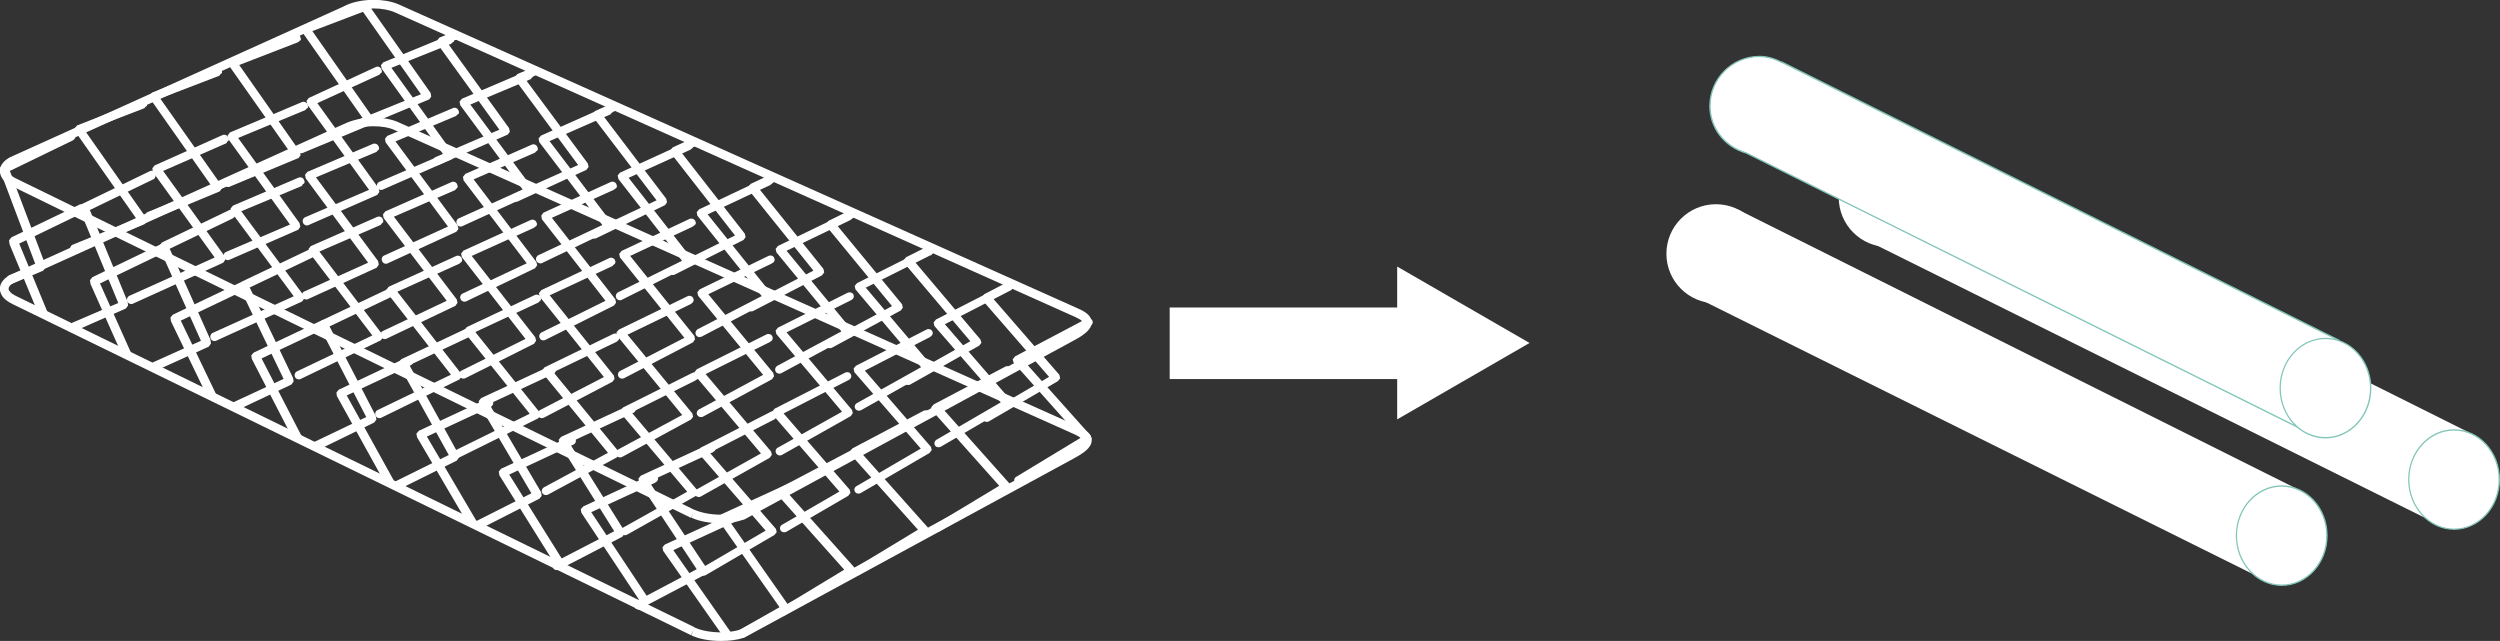 <?xml version="1.0" encoding="UTF-8"?>
<svg id="_レイヤー_2" data-name="レイヤー_2" xmlns="http://www.w3.org/2000/svg" viewBox="0 0 160 41.02">
  <rect x="0" y="0" width="160" height="41.02" fill="#333333" stroke="none"/>
  <defs>
    <style>
      .cls-1 {
        fill: #fff;
      }

      .cls-2 {
        fill: #83c5b9;
      }
    </style>
  </defs>
  <g id="main">
    <g>
      <rect class="cls-1" x="74.86" y="19.68" width="18.32" height="4.58"/>
      <polygon class="cls-1" points="97.89 21.95 89.42 17.06 89.42 26.84 97.89 21.95"/>
      <line class="cls-1" x1="155.8" y1="33.49" x2="119.29" y2="15.29"/>
      <path class="cls-1" d="M124.02,12.64c0,1.76-1.42,3.17-3.17,3.17s-3.17-1.42-3.17-3.17,1.42-3.17,3.17-3.17,3.17,1.42,3.17,3.17"/>
      <polygon class="cls-1" points="156.28 33.68 119.28 15.29 122.29 9.84 157.92 27.63 156.28 33.68"/>
      <path class="cls-1" d="M159.96,30.69c0,1.76-1.3,3.18-2.89,3.18s-2.9-1.42-2.9-3.18,1.3-3.17,2.9-3.17,2.89,1.42,2.89,3.17"/>
      <path class="cls-2" d="M157.06,33.91c-1.62,0-2.94-1.44-2.94-3.22s1.32-3.22,2.94-3.22,2.94,1.44,2.94,3.22-1.32,3.22-2.94,3.22ZM157.06,27.56c-1.58,0-2.86,1.41-2.86,3.13s1.28,3.14,2.86,3.14,2.85-1.41,2.85-3.14-1.28-3.13-2.85-3.13Z"/>
      <path class="cls-1" d="M114.05,3.98v.02c-.44-.23-.92-.39-1.44-.39-1.75,0-3.17,1.42-3.17,3.17,0,1.46,1,2.63,2.32,3.01l36.28,18.04,1.64-6.05L114.05,3.98Z"/>
      <path class="cls-2" d="M148.07,27.89l-.05-.02-36.28-18.04c-1.4-.4-2.35-1.62-2.35-3.04,0-1.77,1.44-3.22,3.22-3.22.46,0,.93.12,1.41.37v-.02s.05.02.05.02l35.66,17.81v.03s-1.66,6.1-1.66,6.1ZM112.61,3.65c-1.73,0-3.13,1.41-3.13,3.13,0,1.38.92,2.57,2.29,2.97l36.25,18.02,1.62-5.96L114.08,4.05v.02s-.05-.03-.05-.03c-.49-.26-.95-.38-1.42-.38Z"/>
      <path class="cls-1" d="M151.73,24.84c0,1.75-1.3,3.17-2.89,3.17s-2.9-1.42-2.9-3.17,1.3-3.18,2.9-3.18,2.89,1.42,2.89,3.18"/>
      <path class="cls-2" d="M148.83,28.06c-1.62,0-2.94-1.44-2.94-3.22s1.32-3.22,2.94-3.22,2.94,1.44,2.94,3.22-1.32,3.22-2.94,3.22ZM148.83,21.7c-1.58,0-2.86,1.41-2.86,3.14s1.28,3.13,2.86,3.13,2.85-1.41,2.85-3.13-1.28-3.14-2.85-3.14Z"/>
      <path class="cls-1" d="M112.99,16.24c0,1.75-1.42,3.17-3.17,3.17s-3.17-1.42-3.17-3.17,1.42-3.17,3.17-3.17,3.17,1.42,3.17,3.17"/>
      <polygon class="cls-1" points="145.25 37.27 108.25 18.88 111.26 13.43 146.89 31.23 145.25 37.27"/>
      <path class="cls-1" d="M148.93,34.29c0,1.75-1.3,3.17-2.89,3.17s-2.9-1.42-2.9-3.17,1.3-3.17,2.9-3.17,2.89,1.42,2.89,3.17"/>
      <path class="cls-2" d="M146.03,37.5c-1.62,0-2.94-1.44-2.94-3.22s1.32-3.22,2.94-3.22,2.94,1.44,2.94,3.22-1.32,3.22-2.94,3.22ZM146.03,31.15c-1.58,0-2.86,1.41-2.86,3.13s1.28,3.13,2.86,3.13,2.85-1.41,2.85-3.13-1.28-3.13-2.85-3.13Z"/>
      <path class="cls-1" d="M69.76,20.86l-4.24,2.23,4.29,4.8.05.2-.13.19-4.39,2.66c-.14.08-.31.05-.39-.07-.08-.12-.04-.29.1-.36l4.11-2.49-4.29-4.81-.06-.21.15-.19,4.55-2.4c.14-.07.32-.03.39.09.08.13.02.28-.13.36"/>
      <path class="cls-1" d="M64.65,18.6l-4.18,2.15,4.23,4.88.05.2-.14.19-4.38,2.56c-.14.08-.32.05-.39-.07-.08-.13-.03-.29.1-.37l4.11-2.39-4.25-4.89-.05-.22.15-.19,4.49-2.3c.15-.08.32-.03.39.1.08.13.03.27-.12.35"/>
      <path class="cls-1" d="M59.54,16.34l-4.13,2.07,4.19,4.96.05.21-.13.19-4.39,2.47c-.13.08-.31.05-.39-.08-.08-.12-.03-.29.1-.36l4.11-2.3-4.2-4.98-.05-.22.15-.18,4.43-2.22c.15-.07.32-.03.39.1.07.13.03.28-.11.35"/>
      <path class="cls-1" d="M54.43,14.08l-4.09,1.97,4.16,5.05.05.21-.13.19-4.39,2.37c-.13.08-.3.05-.38-.08-.08-.12-.04-.3.1-.38l4.1-2.2-4.16-5.06-.05-.22.15-.19,4.39-2.12c.14-.08.32-.03.38.1.08.13.04.27-.1.33"/>
      <path class="cls-1" d="M49.32,11.83l-4.03,1.89,4.11,5.12.04.22-.13.18-4.38,2.29c-.14.08-.31.05-.38-.08-.08-.13-.03-.29.1-.38l4.1-2.12-4.12-5.15-.04-.22.15-.18,4.33-2.05c.15-.07.31-.02.38.11.08.13.04.26-.09.33"/>
      <path class="cls-1" d="M44.21,9.57l-3.98,1.81,4.06,5.2.05.22-.14.18-4.37,2.19c-.13.09-.3.05-.38-.08-.08-.13-.03-.3.1-.38l4.1-2.02-4.07-5.23-.05-.23.15-.18,4.28-1.96c.14-.07.31-.02.38.11.06.13.05.25-.09.32"/>
      <path class="cls-1" d="M39.09,7.31l-3.92,1.72,4.01,5.28.05.23-.13.18-4.38,2.1c-.13.08-.3.03-.38-.1-.08-.12-.03-.3.1-.38l4.11-1.94-4.04-5.31-.04-.23.15-.18,4.22-1.88c.14-.07.31,0,.37.12.08.14.06.24-.08.31"/>
      <path class="cls-1" d="M33.98,5.06l-3.88,1.63,3.98,5.36.05.22-.14.19-4.37,2c-.13.08-.3.04-.37-.1-.08-.13-.04-.31.1-.38l4.1-1.85-3.99-5.39-.05-.23.15-.19,4.18-1.78c.14-.07.31-.01.36.13.08.13.08.23-.07.3"/>
      <path class="cls-1" d="M28.88,2.8l-3.83,1.54,3.93,5.46.05.22-.13.18-4.37,1.92c-.13.08-.3.03-.37-.1-.08-.14-.03-.31.11-.38l4.1-1.76-3.94-5.48-.05-.23.15-.18,4.12-1.69c.14-.07.3-.01.37.13.07.14.07.23-.06.29"/>
      <path class="cls-1" d="M23.77.55l-3.78,1.44,3.88,5.54.05.23-.13.19-4.37,1.82c-.13.08-.29.03-.37-.11-.08-.13-.03-.31.1-.38l4.1-1.67-3.91-5.56-.04-.23.14-.18L23.53.04c.14-.07.3,0,.37.13.06.14.08.21-.05.28"/>
      <path class="cls-1" d="M64.58,23.93l-4.24,2.23,4.28,4.8.05.2-.14.18-4.39,2.66c-.14.09-.31.06-.4-.06-.08-.12-.04-.28.1-.37l4.11-2.48-4.3-4.82-.05-.21.16-.18,4.55-2.4c.14-.09.32-.04.38.08.08.13.02.29-.13.36"/>
      <path class="cls-1" d="M59.52,21.57l-4.17,2.15,4.23,4.88.05.2-.14.19-4.38,2.55c-.14.09-.32.06-.39-.07-.08-.12-.04-.28.1-.36l4.11-2.4-4.25-4.89-.05-.23.15-.18,4.5-2.31c.14-.08.31-.03.38.09.08.13.02.28-.12.36"/>
      <path class="cls-1" d="M54.47,19.21l-4.13,2.06,4.19,4.97.05.2-.13.19-4.38,2.47c-.14.09-.31.05-.39-.08-.08-.13-.04-.3.1-.37l4.11-2.3-4.21-4.98-.04-.22.15-.18,4.43-2.22c.14-.08.32-.03.39.08.07.14.03.28-.11.36"/>
      <path class="cls-1" d="M49.42,16.85l-4.09,1.98,4.16,5.04.05.21-.13.19-4.39,2.38c-.13.08-.31.05-.39-.08-.08-.12-.03-.29.11-.37l4.1-2.21-4.16-5.06-.05-.22.15-.19,4.38-2.13c.15-.08.32-.03.38.1.07.13.04.27-.1.34"/>
      <path class="cls-1" d="M44.36,14.49l-4.03,1.89,4.11,5.12.04.22-.13.19-4.38,2.28c-.13.08-.31.04-.38-.08-.08-.12-.04-.3.1-.37l4.11-2.12-4.12-5.14-.05-.23.15-.19,4.33-2.04c.14-.07.31-.02.38.11.08.13.05.25-.1.32"/>
      <path class="cls-1" d="M39.3,12.14l-3.98,1.8,4.06,5.21.05.22-.13.18-4.37,2.19c-.14.08-.31.05-.38-.09-.08-.12-.03-.3.1-.37l4.1-2.03-4.07-5.22-.04-.23.14-.19,4.28-1.95c.15-.08.31-.02.38.11.07.14.06.26-.09.32"/>
      <path class="cls-1" d="M34.24,9.77l-3.93,1.71,4.02,5.29.05.21-.14.19-4.37,2.1c-.13.08-.31.03-.38-.1-.08-.13-.03-.3.11-.38l4.11-1.94-4.04-5.3-.04-.23.15-.19,4.23-1.86c.14-.08.31-.01.37.11.07.14.07.24-.07.31"/>
      <path class="cls-1" d="M29.19,7.42l-3.88,1.63,3.98,5.37.05.23-.13.18-4.37,2.01c-.13.08-.3.04-.37-.1-.08-.13-.04-.31.1-.38l4.1-1.86-3.99-5.39-.04-.23.14-.18,4.18-1.77c.14-.08.3-.02.37.11.07.14.07.24-.07.3"/>
      <path class="cls-1" d="M24.28,4.78l-3.97,1.82,3.93,5.46.04.22-.13.19-4.37,1.92c-.13.08-.3.03-.37-.1-.08-.13-.03-.31.1-.38l4.11-1.76-3.96-5.47-.04-.23.14-.18,4.27-1.97c.14-.08.31-.02.37.12.06.15.07.23-.07.29"/>
      <path class="cls-1" d="M19.08,2.7l-3.77,1.46,3.88,5.54.05.23-.13.18-4.37,1.82c-.13.08-.28.03-.36-.11-.08-.13-.03-.31.1-.38l4.1-1.67-3.91-5.55-.04-.23.15-.18,4.07-1.6c.14-.07.3,0,.36.13.06.15.08.23-.05.29"/>
      <path class="cls-1" d="M65.12,18.31l-1.56.8,4.24,4.88.05.22-.14.18-4.39,2.56c-.14.09-.31.06-.39-.07-.08-.12-.04-.28.1-.36l4.11-2.4-4.25-4.89-.05-.22.15-.18,1.58-.82.55.31Z"/>
      <path class="cls-1" d="M59.98,16.07l-1.42.7,4.19,4.96.06.21-.14.18-4.38,2.47c-.14.09-.31.06-.4-.08-.08-.12-.03-.29.1-.36l4.11-2.31-4.21-4.98-.05-.22.15-.18,1.32-.66.66.26Z"/>
      <path class="cls-1" d="M54.95,13.77l-1.37.66,4.15,5.04.05.22-.13.18-4.38,2.37c-.14.08-.31.05-.39-.07-.08-.13-.04-.3.1-.37l4.11-2.21-4.16-5.06-.05-.22.15-.18,1.31-.64.62.28Z"/>
      <path class="cls-1" d="M49.98,11.45l-1.39.64,4.11,5.12.05.22-.14.19-4.38,2.27c-.13.08-.31.04-.38-.08-.07-.13-.03-.29.1-.37l4.11-2.12-4.12-5.13-.05-.23.15-.19,1.15-.54.79.22Z"/>
      <path class="cls-1" d="M44.88,9.18l-1.27.58,4.06,5.2.05.22-.14.18-4.37,2.2c-.13.08-.31.04-.38-.09-.08-.13-.04-.29.1-.37l4.11-2.03-4.08-5.23-.05-.23.15-.18,1.16-.53.66.28Z"/>
      <path class="cls-1" d="M39.76,6.93l-1.14.5,4.02,5.29.05.23-.13.18-4.37,2.1c-.13.08-.3.04-.38-.1-.08-.12-.03-.3.1-.37l4.11-1.94-4.04-5.3-.05-.23.15-.18,1.01-.45.67.29Z"/>
      <path class="cls-1" d="M34.7,4.64l-1.06.45,3.98,5.37.05.22-.14.19-4.37,2.01c-.13.07-.3.03-.37-.1-.08-.13-.03-.31.1-.38l4.11-1.84-3.99-5.4-.05-.23.15-.19.86-.36.74.26Z"/>
      <path class="cls-1" d="M29.63,2.36l-.98.4,3.93,5.44.05.23-.13.18-4.37,1.92c-.13.09-.3.04-.37-.09-.08-.14-.03-.31.1-.38l4.1-1.76-3.95-5.47-.04-.23.15-.19.99-.41.52.37Z"/>
      <path class="cls-1" d="M23.66.41l3.9,5.54.04.23-.13.18-4.37,1.82c-.13.08-.29.03-.37-.11-.07-.13-.02-.31.11-.38l4.1-1.66L23.03.47l-.04-.24.15-.18.53.36Z"/>
      <path class="cls-1" d="M59.36,26.75l-4.24,2.23,4.28,4.8.05.2-.13.18-4.39,2.66c-.14.09-.31.06-.4-.06-.08-.12-.04-.29.11-.37l4.11-2.49-4.3-4.8-.05-.22.15-.18,4.54-2.4c.15-.08.33-.04.4.08.07.13,0,.28-.13.37"/>
      <path class="cls-1" d="M54.33,24.31l-4.18,2.15,4.23,4.88.05.2-.14.19-3.94,2.29c-.14.08-.31.05-.39-.07-.08-.13-.04-.3.1-.37l3.66-2.12-4.25-4.9-.05-.21.15-.19,4.5-2.3c.14-.08.32-.04.38.09.08.13.02.28-.12.36"/>
      <path class="cls-1" d="M49.29,21.88l-4.13,2.06,4.19,4.96.05.21-.14.19-4.38,2.46c-.13.09-.31.05-.39-.08-.08-.12-.03-.29.1-.36l4.11-2.3-4.21-4.98-.04-.23.15-.18,4.44-2.22c.14-.08.32-.02.38.1.07.13.03.28-.11.35"/>
      <path class="cls-1" d="M44.25,19.44l-4.09,1.98,4.15,5.04.05.21-.14.18-4.38,2.38c-.13.08-.31.05-.39-.08-.08-.13-.03-.29.1-.38l4.11-2.21-4.16-5.06-.05-.22.15-.18,4.38-2.13c.14-.08.31-.03.38.1.07.13.03.27-.1.34"/>
      <path class="cls-1" d="M39.21,17.02l-4.03,1.88,4.11,5.14.04.21-.13.18-4.37,2.29c-.14.08-.31.04-.39-.09-.08-.13-.03-.29.11-.38l4.1-2.12-4.11-5.14-.05-.23.15-.19,4.33-2.04c.14-.08.31-.02.38.1.07.13.04.26-.1.33"/>
      <path class="cls-1" d="M34.17,14.58l-3.98,1.8,4.07,5.21.05.22-.13.19-4.37,2.19c-.13.08-.31.04-.38-.09-.08-.13-.03-.31.1-.38l4.1-2.03-4.07-5.23-.05-.23.15-.19,4.28-1.95c.14-.07.31-.02.38.11.08.13.06.25-.08.32"/>
      <path class="cls-1" d="M29.14,12.16l-3.93,1.71,4.02,5.29.05.22-.13.19-4.38,2.09c-.13.08-.3.04-.38-.09-.08-.13-.03-.31.1-.38l4.1-1.94-4.04-5.3-.04-.23.15-.19,4.22-1.87c.14-.07.31-.01.37.12.07.14.06.25-.07.31"/>
      <path class="cls-1" d="M24.1,9.72l-3.88,1.63,3.98,5.36.04.23-.13.19-4.37,2c-.13.08-.3.03-.38-.1-.08-.13-.03-.31.1-.37l4.1-1.85-3.99-5.39-.05-.23.15-.19,4.17-1.78c.14-.07.31-.01.38.12.07.14.06.24-.07.31"/>
      <path class="cls-1" d="M19.55,7.04l-4.31,1.79,3.93,5.45.05.23-.13.19-4.37,1.91c-.14.08-.3.03-.37-.1-.08-.13-.04-.31.1-.38l4.11-1.76-3.95-5.47-.04-.23.14-.19,4.6-1.94c.13-.07.31,0,.36.13.07.14.08.23-.06.29"/>
      <path class="cls-1" d="M14.03,4.85l-3.78,1.45,3.9,5.53.05.23-.14.19-4.36,1.81c-.13.08-.3.04-.37-.1-.07-.14-.03-.31.1-.38l4.11-1.67-3.91-5.56-.05-.23.15-.19,4.07-1.6c.14-.07.3,0,.36.13.07.15.08.22-.05.29"/>
      <path class="cls-1" d="M54.64,29.3l-4.23,2.24,4.28,4.79.05.21-.14.19-4.39,2.66c-.14.08-.31.05-.39-.07-.08-.12-.04-.29.1-.37l4.11-2.49-4.29-4.81-.05-.21.16-.19,4.54-2.39c.14-.08.32-.04.39.08.07.13.02.29-.13.36"/>
      <path class="cls-1" d="M49.6,26.82l-4.18,2.15,4.24,4.88.05.21-.15.18-4.38,2.56c-.13.08-.31.05-.39-.07-.08-.13-.03-.29.1-.37l4.11-2.4-4.25-4.9-.05-.21.15-.2,4.49-2.3c.14-.08.32-.03.38.09.08.13.03.28-.12.36"/>
      <path class="cls-1" d="M44.55,24.33l-4.13,2.06,4.19,4.96.05.21-.13.18-4.38,2.47c-.13.08-.31.05-.38-.07-.09-.13-.04-.29.1-.37l4.11-2.3-4.21-4.97-.05-.23.15-.19,4.43-2.21c.15-.08.32-.03.38.09.08.13.04.28-.1.34"/>
      <path class="cls-1" d="M39.51,21.85l-4.09,1.97,4.15,5.05.05.21-.14.19-4.38,2.37c-.14.08-.31.05-.39-.08-.08-.12-.03-.29.1-.37l4.1-2.21-4.16-5.07-.05-.21.15-.19,4.38-2.13c.14-.08.31-.02.38.1.07.13.03.27-.1.34"/>
      <path class="cls-1" d="M34.46,19.36l-4.04,1.89,4.11,5.13.05.2-.13.19-5.12,2.54c-.13.09-.3.05-.38-.08-.08-.13-.03-.29.11-.37l4.84-2.38-4.12-5.14-.05-.23.15-.18,4.33-2.04c.14-.07.31-.03.37.1.08.13.05.25-.09.33"/>
      <path class="cls-1" d="M29.41,16.87l-3.98,1.8,4.06,5.21.05.22-.13.18-4.98,2.44c-.14.08-.31.04-.38-.09-.08-.13-.03-.3.1-.38l4.71-2.27-4.08-5.23-.05-.22.15-.18,4.28-1.95c.14-.08.31-.03.38.1.07.14.05.25-.08.32"/>
      <path class="cls-1" d="M24.37,14.39l-3.93,1.71,4.02,5.29.05.21-.14.18-5.1,2.46c-.13.08-.3.04-.38-.09-.07-.13-.03-.3.11-.38l4.83-2.3-4.04-5.31-.04-.23.14-.18,4.23-1.86c.14-.07.31-.02.37.12.07.14.06.23-.08.31"/>
      <path class="cls-1" d="M19.32,11.9l-3.88,1.62,3.98,5.37.05.22-.13.18-5.47,2.5c-.13.08-.3.04-.38-.1-.07-.13-.02-.31.11-.38l5.2-2.35-4-5.39-.04-.23.15-.18,4.17-1.78c.15-.07.31-.02.37.12.07.13.07.23-.07.29"/>
      <path class="cls-1" d="M14.5,9.16l-4.06,1.78,3.94,5.46.04.22-.13.19-5.75,2.61c-.13.08-.3.03-.38-.1-.07-.13-.03-.3.1-.38l5.48-2.46-3.96-5.48-.03-.23.14-.18,4.34-1.94c.14-.07.31,0,.37.13.07.14.08.22-.06.29"/>
      <path class="cls-1" d="M9.23,6.93l-3.78,1.45,3.89,5.54.05.23-.13.19-4.37,1.81c-.12.08-.29.03-.36-.1-.08-.14-.03-.31.1-.38l4.1-1.67-3.9-5.56-.05-.23.15-.18,4.07-1.6c.14-.08.3-.01.36.13.07.14.08.22-.05.28"/>
      <path class="cls-1" d="M50.76,31.41l-4.11,1.89,3.86,5.51.04.21-.13.18-2.8,1.59c-.13.08-.3.03-.38-.11-.07-.13-.02-.3.12-.38l2.53-1.44-3.88-5.52-.03-.23.15-.18,4.41-2.02c.14-.07.31,0,.36.14.07.14,0,.31-.13.36"/>
      <path class="cls-1" d="M45.65,28.93l-4.11,1.89,3.68,5.54.05.23-.14.18-4.14,2.18c-.13.09-.31.03-.38-.1-.07-.14-.03-.31.12-.38l3.86-2.04-3.69-5.57-.04-.24.16-.18,4.4-2.03c.14-.07.31,0,.36.14.07.14,0,.31-.13.37"/>
      <path class="cls-1" d="M40.52,26.43l-4.09,1.9,3.5,5.6.04.23-.14.19-4,2.08c-.13.07-.3.02-.37-.12-.07-.14-.02-.31.12-.38l3.73-1.93-3.52-5.62-.03-.24.15-.18,4.4-2.04c.14-.06.31,0,.36.14.06.14,0,.31-.15.37"/>
      <path class="cls-1" d="M35.4,23.94l-4.09,1.91,3.32,5.65.04.23-.14.18-3.86,1.97c-.13.08-.29.03-.37-.12-.06-.14-.02-.31.12-.38l3.59-1.81-3.33-5.66-.04-.24.15-.19,4.39-2.04c.14-.06.31,0,.36.14.07.15,0,.31-.14.38"/>
      <path class="cls-1" d="M30.28,21.45l-4.08,1.92,3.14,5.69.03.23-.14.19-3.72,1.85c-.14.08-.3.02-.37-.12-.06-.14-.01-.31.12-.38l3.46-1.71-3.16-5.71-.03-.24.15-.18,4.37-2.06c.14-.07.31,0,.36.13.06.15-.01.33-.14.38"/>
      <path class="cls-1" d="M25.15,18.95l-4.06,1.94,2.96,5.73.04.23-.14.19-3.58,1.75c-.14.06-.3,0-.36-.13-.08-.13-.02-.31.11-.38l3.32-1.59-2.98-5.76-.03-.24.15-.18,4.37-2.07c.14-.07.3,0,.35.14.06.15,0,.32-.15.38"/>
      <path class="cls-1" d="M20.04,16.46l-4.06,1.94,2.78,5.8.03.22-.14.19-3.45,1.63c-.14.08-.29.03-.36-.13-.06-.14,0-.32.13-.38l3.18-1.48-2.79-5.8-.03-.24.15-.19,4.37-2.08c.13-.07.29,0,.34.14.05.15-.01.33-.14.38"/>
      <path class="cls-1" d="M14.91,13.97l-4.05,1.95,2.61,5.83.03.23-.13.2-3.32,1.51c-.13.08-.29.02-.36-.12-.07-.15,0-.32.12-.39l3.05-1.37-2.62-5.85-.03-.25.15-.19,4.35-2.09c.13-.06.29,0,.35.15.05.14-.01.31-.15.38"/>
      <path class="cls-1" d="M9.8,11.48l-4.05,1.96,2.42,5.88.03.23-.14.19-3.18,1.41c-.12.08-.28.03-.35-.12-.06-.14-.01-.33.13-.39l2.91-1.25-2.44-5.9-.03-.25.16-.19,4.34-2.1c.14-.07.29,0,.34.15.06.15-.01.33-.14.39"/>
      <path class="cls-1" d="M4.67,8.98l-4.04,1.96,2.25,5.95.03.23-.14.2-1.97.83c-.13.07-.28.02-.35-.13-.06-.14,0-.32.13-.4l1.7-.67L.03,10.99l-.03-.25.15-.19,4.33-2.12c.14-.06.28.01.34.16.05.15-.02.32-.15.38"/>
      <path class="cls-1" d="M47.2,33.32l-4.11,1.89,3.86,5.51-.64.05-3.87-5.52-.04-.23.15-.17,4.41-2.02c.14-.07.31,0,.37.13.07.15,0,.31-.14.37"/>
      <path class="cls-1" d="M41.94,30.89l-4.1,1.89,3.68,5.55.04.23-.13.18-.44.23c-.13.08-.3.02-.37-.12-.08-.14-.02-.31.12-.38l.16-.08-3.69-5.57-.04-.23.16-.18,4.4-2.04c.14-.06.3,0,.36.14.07.13,0,.3-.14.36"/>
      <path class="cls-1" d="M36.68,28.46l-4.09,1.91,3.5,5.6.05.23-.14.18-.25.07c-.13.08-.3.02-.36-.12-.08-.13-.03-.31.11-.38l-.03.09-3.51-5.62-.04-.24.15-.18,4.4-2.04c.13-.06.3,0,.36.13.07.15,0,.31-.14.37"/>
      <path class="cls-1" d="M31.41,26.04l-4.09,1.9,3.32,5.65.04.22-.66-.16-3.33-5.67-.04-.23.16-.18,4.38-2.05c.14-.06.31,0,.35.14.07.14,0,.31-.13.38"/>
      <path class="cls-1" d="M26.27,23.39l-4.08,1.92,3.15,5.69.03.23-.65-.17-3.16-5.71-.03-.23.15-.18,4.38-2.07c.13-.06.3,0,.35.15.06.14,0,.31-.15.37"/>
      <path class="cls-1" d="M20.81,21.01l-4.07,1.93,2.76,5.35-.79-.28-2.59-5.03-.04-.23.15-.18,4.37-2.07c.13-.07.3,0,.35.13.06.15,0,.32-.14.39"/>
      <path class="cls-1" d="M15.63,18.58l-4.06,1.94,2.5,5.21-.84-.43-2.29-4.74-.03-.24.15-.18,4.36-2.08c.13-.06.3,0,.35.14.06.15-.01.32-.15.39"/>
      <path class="cls-1" d="M10.45,16.19l-4.05,1.95,2.17,4.85-.8-.38-1.98-4.44-.03-.24.15-.19,4.34-2.09c.14-.06.3,0,.35.15.05.15,0,.32-.15.39"/>
      <path class="cls-1" d="M5.28,13.63l-4.05,1.96,1.94,4.7-.78-.37-1.78-4.29-.03-.25.15-.19,4.35-2.09c.13-.08.29,0,.34.15.06.15-.02.32-.15.38"/>
      <path class="cls-1" d="M44.34,32.88l.12-.25c.42.19,1.05.31,1.67.31.46,0,.91-.06,1.26-.18l.09.26-.13-.24,21.13-11.48c.32-.17.54-.33.68-.45.14-.12.15-.2.15-.22l-.08-.1c-.07-.07-.22-.15-.41-.24L25.27.79c-.36-.16-.85-.25-1.35-.25-.61,0-1.25.13-1.68.36h0S.9,10.56.9,10.56l-.12-.26.13.25c-.3.16-.36.31-.36.39,0,.07.02.13.1.22.07.08.2.18.39.27l43.42,21.21-.12.25-.12.25L.8,11.93l.13-.25-.13.25c-.24-.11-.43-.25-.58-.41-.13-.16-.23-.36-.23-.58,0-.37.27-.67.66-.88h0S22,.41,22,.41l.12.26-.13-.26c.55-.29,1.25-.42,1.94-.42.56,0,1.12.09,1.58.29l43.54,19.49c.24.1.42.22.57.35.14.13.25.31.25.5,0,.26-.15.46-.33.63-.19.17-.45.35-.78.52l-21.15,11.49h-.03c-.43.15-.93.23-1.44.23-.69,0-1.38-.12-1.9-.36l.11-.25Z"/>
      <path class="cls-1" d="M44.34,40.41l.12-.25c.42.2,1.05.31,1.67.31.46,0,.91-.07,1.26-.18l.09.26-.13-.24,21.13-11.48c.32-.18.54-.33.68-.44.14-.13.15-.21.15-.22l-.08-.1c-.07-.07-.22-.15-.41-.25L25.27,8.33c-.36-.17-.85-.25-1.35-.25-.61,0-1.25.13-1.68.36h0S.9,18.09.9,18.09l-.12-.25.13.24c-.3.16-.36.31-.36.4,0,.05.02.11.1.2.07.09.2.18.39.27l43.42,21.2-.12.25-.12.25L.8,19.46l.13-.25-.13.25c-.24-.12-.43-.25-.58-.41-.13-.16-.23-.36-.23-.56,0-.38.27-.69.66-.89h0L22,7.94l.12.26-.13-.25c.55-.28,1.25-.42,1.94-.42.56,0,1.12.09,1.58.3l43.54,19.48c.24.12.42.22.57.35.14.12.25.31.25.51,0,.26-.15.46-.33.63-.19.17-.45.34-.78.52l-21.15,11.5h-.03c-.43.15-.93.2-1.44.2-.69,0-1.38-.11-1.9-.36l.11-.26Z"/>
    </g>
  </g>
</svg>